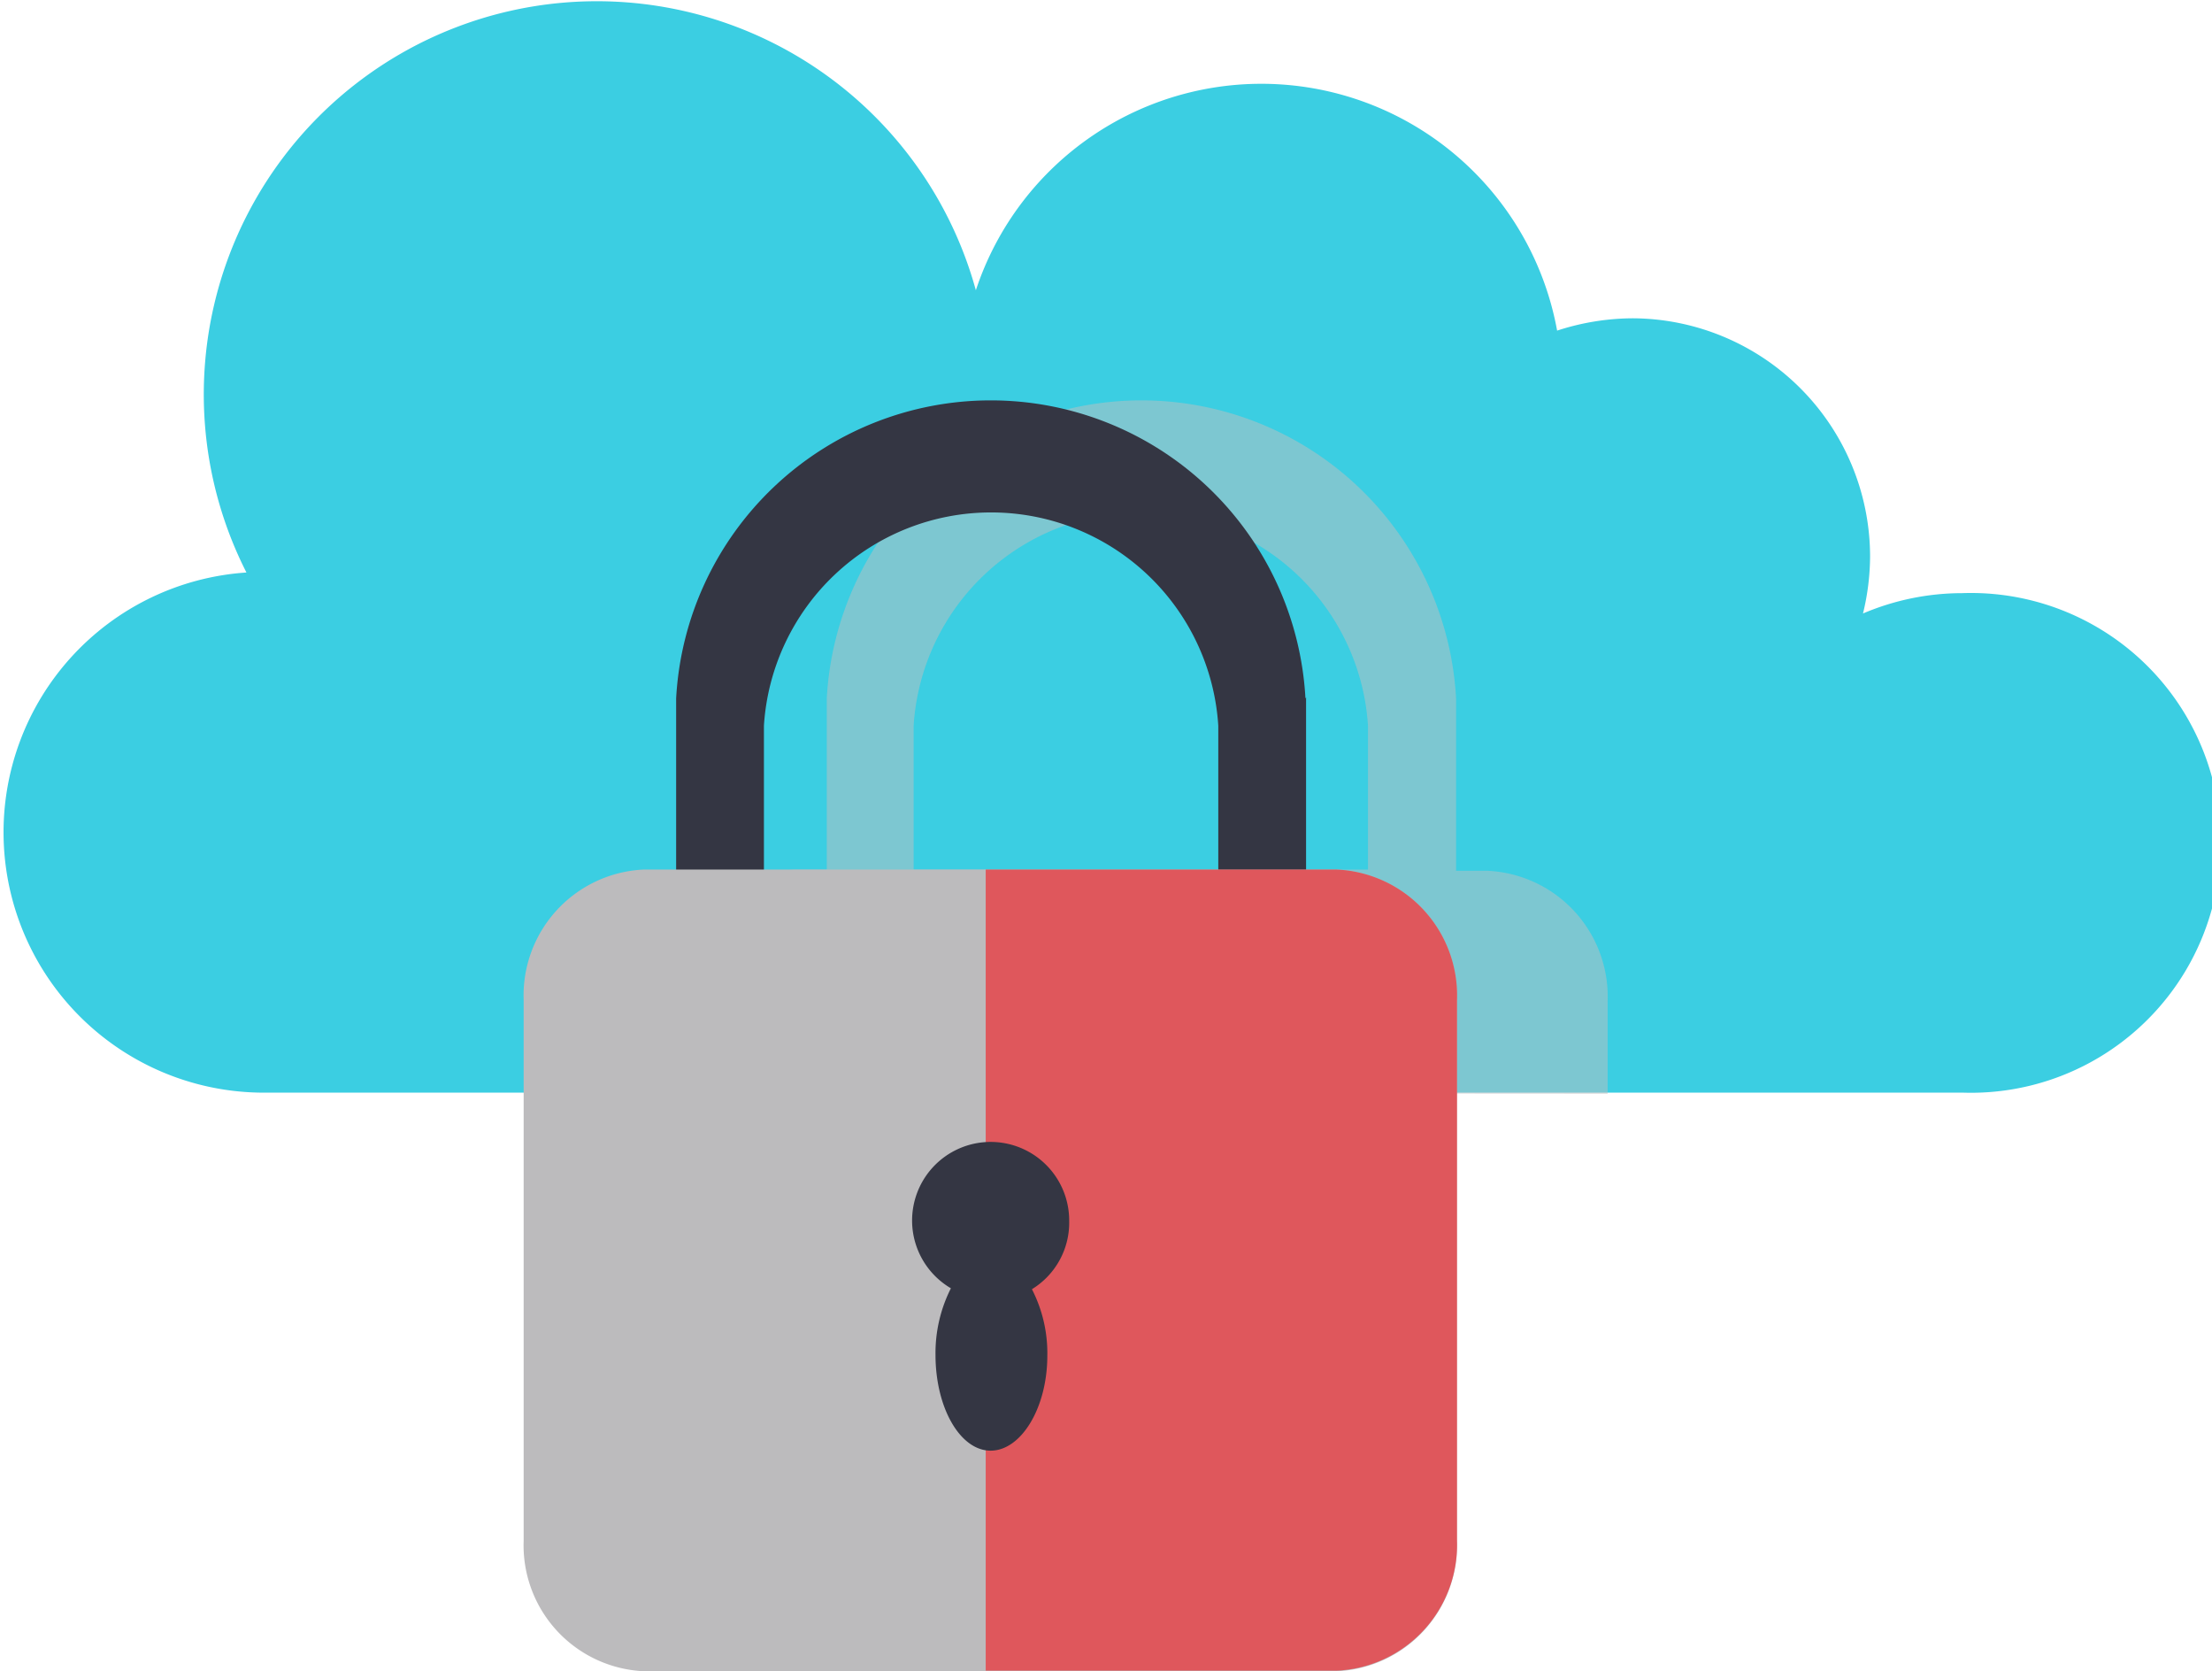 <svg xmlns="http://www.w3.org/2000/svg" viewBox="0 0 71.81 54.24"><defs><style>.cls-1{isolation:isolate;}.cls-2{fill:#3bcee2;}.cls-3{fill:#c1c1c1;opacity:0.5;}.cls-3,.cls-6{mix-blend-mode:multiply;}.cls-4{fill:#343643;}.cls-5{fill:#bcbbbd;}.cls-6{fill:#f22328;opacity:0.65;}</style></defs><title>Asset 11</title><g class="cls-1"><g id="Layer_2" data-name="Layer 2"><g id="Layer_1-2" data-name="Layer 1"><path class="cls-2" d="M63.7,19.25a8.24,8.24,0,0,0-3.22.66,7.92,7.92,0,0,0,.23-1.84A7.74,7.74,0,0,0,53,10.33a8,8,0,0,0-2.45.4A9.76,9.76,0,0,0,31.68,9.42,12.76,12.76,0,1,0,8,18.58a8.45,8.45,0,0,0,.43,16.88H63.7a8.11,8.11,0,1,0,0-16.21Z"/><path class="cls-3" d="M52.19,35.5v-3a4.09,4.09,0,0,0-3.92-4.24h-1V22.67h0a10.23,10.23,0,0,0-20.43,0h0v5.55h-1a4.09,4.09,0,0,0-3.91,4.24v3ZM29.66,23.55h0a7.39,7.39,0,0,1,14.75,0h0v4.67H29.66Z"/><path class="cls-4" d="M42.38,22.67a10.23,10.23,0,0,0-20.43,0h0v16h2.85V23.55h0a7.39,7.39,0,0,1,14.75,0h0V38.63h2.85v-16Z"/><path class="cls-5" d="M43.38,54.24H20.94A4.09,4.09,0,0,1,17,50V32.46a4.09,4.09,0,0,1,3.91-4.24H43.38a4.09,4.09,0,0,1,3.92,4.24V50A4.09,4.09,0,0,1,43.38,54.24Z"/><path class="cls-6" d="M43.38,28.22H32v26H43.38A4.09,4.09,0,0,0,47.3,50V32.46A4.09,4.09,0,0,0,43.38,28.22Z"/><path class="cls-4" d="M34.71,39.63a2.55,2.55,0,1,0-3.84,2.18,4.66,4.66,0,0,0-.5,2.16c0,1.72.8,3.11,1.79,3.11S34,45.69,34,44a4.54,4.54,0,0,0-.5-2.16A2.53,2.53,0,0,0,34.71,39.63Z"/></g></g></g></svg>